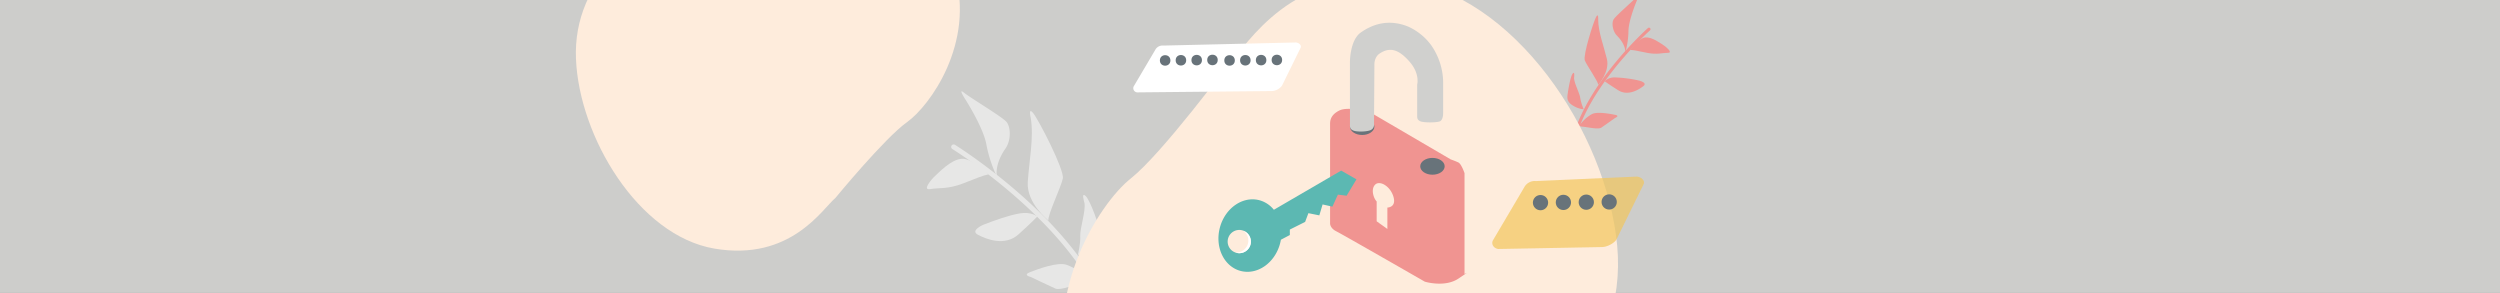 <svg id="login_web" data-name="login – web" xmlns="http://www.w3.org/2000/svg" xmlns:xlink="http://www.w3.org/1999/xlink" width="1280" height="150" viewBox="0 0 1280 150">
  <rect x="0" y="0" width="1280" height="150" fill="#333333" stroke="none"/>
  <defs>
    <clipPath id="clip-path">
      <rect id="Rectangle_4058" data-name="Rectangle 4058" width="1280" height="150" transform="translate(1)" fill="none"/>
    </clipPath>
  </defs>
  <g id="Group_3444" data-name="Group 3444" transform="translate(-1)">
    <g id="Group_3443" data-name="Group 3443" clip-path="url(#clip-path)">
      <g id="Group_3442" data-name="Group 3442">
        <g id="Group_3432" data-name="Group 3432">
          <rect id="Rectangle_4057" data-name="Rectangle 4057" width="181.063" height="1301" transform="translate(-4 174.849) rotate(-90)" fill="#cdcdcb"/>
        </g>
        <g id="Group_3433" data-name="Group 3433" opacity="0.52">
          <path id="Path_8136" data-name="Path 8136" d="M563.556,151.122a1.267,1.267,0,0,1-1.345-.677C541.3,109.072,489.1,76.6,488.575,76.276A1.266,1.266,0,0,1,489.9,74.12c.531.327,53.329,33.164,74.568,75.183a1.266,1.266,0,0,1-.558,1.7A1.284,1.284,0,0,1,563.556,151.122Z" fill="#fff"/>
          <path id="Path_8137" data-name="Path 8137" d="M495.217,50.806s-4.03-6.1-.572-3.3,19.552,12.331,21.7,14.933,2.468,9.343-.6,13.7-5.1,9.8-4.313,14.341A67.959,67.959,0,0,1,506.029,74C504.529,65.336,495.217,50.806,495.217,50.806Z" fill="#fff"/>
          <path id="Path_8138" data-name="Path 8138" d="M528.725,60.289s-1.412-5.7,1.293-2.347S546.1,87.017,545.162,91.427s-7.885,18.818-7.376,21.473c0,0-11.262-8.9-10.573-19.64S530.439,70.188,528.725,60.289Z" fill="#fff"/>
          <path id="Path_8139" data-name="Path 8139" d="M556.251,103.949s-1.9-6.043.666-3.513,7.053,16.195,7.267,17.432,1.2,4.466-3.251,8.21-8.09,4.46-8.09,4.46,1.475-5.864,1.244-9.647S556.965,108.074,556.251,103.949Z" fill="#fff"/>
          <path id="Path_8140" data-name="Path 8140" d="M504.616,115.015s-7.138,2.935-2.926,5.179,13.8,6.106,20.78-.2,9.654-9.151,9.654-9.151-3.191-2.588-8.965-1.588S510.588,112.706,504.616,115.015Z" fill="#fff"/>
          <path id="Path_8141" data-name="Path 8141" d="M528.8,141.817s-4.41-.936-.429-2.475,14.348-5.458,18.9-3.7,8.424,4.488,8.979,5.242,4.625,2.172.159,3.37-12.356,4.689-15.117,3.468S528.8,141.817,528.8,141.817Z" fill="#fff"/>
          <path id="Path_8142" data-name="Path 8142" d="M478.8,91.03s-6.083,6.576-1.546,5.79,8.946.15,16.909-2.928,9.424-3.828,12.953-4.615c0,0-8.425-8.488-13.858-7.972S482.088,87.913,478.8,91.03Z" fill="#fff"/>
        </g>
        <g id="Group_3434" data-name="Group 3434">
          <path id="Path_8143" data-name="Path 8143" d="M807.457,69.847a.8.8,0,0,0,.759-.563c8.5-27.816,37.293-53.479,37.583-53.735a.794.794,0,0,0-1.052-1.19c-.293.258-29.418,26.211-38.05,54.461a.8.8,0,0,0,.527.992A.823.823,0,0,0,807.457,69.847Z" fill="#f09491"/>
          <path id="Path_8144" data-name="Path 8144" d="M838.966.514s1.838-4.2,0-2.1S828.2,8.13,827.148,9.969s-.525,6.04,1.839,8.4,4.2,5.515,4.2,8.4a42.636,42.636,0,0,0,1.576-10.767C834.764,10.494,838.966.514,838.966.514Z" fill="#f09491"/>
          <path id="Path_8145" data-name="Path 8145" d="M819.266,9.964s.262-3.676-1.051-1.313-6.828,19.7-5.777,22.322,6.889,10.79,6.859,12.486c0,0,6.009-6.708,4.433-13.274S819.266,16.267,819.266,9.964Z" fill="#f09491"/>
          <path id="Path_8146" data-name="Path 8146" d="M806.923,39.9s.525-3.939-.788-2.1-2.626,10.767-2.626,11.555-.263,2.889,2.889,4.727a12.616,12.616,0,0,0,5.478,1.892,25.62,25.62,0,0,1-1.8-5.831C809.812,47.78,806.923,42.528,806.923,39.9Z" fill="#f09491"/>
          <path id="Path_8147" data-name="Path 8147" d="M840.029,41.215s4.727,1.051,2.364,2.889-7.879,5.252-12.868,2.1-6.949-4.624-6.949-4.624a7.262,7.262,0,0,1,5.373-1.942A66.3,66.3,0,0,1,840.029,41.215Z" fill="#f09491"/>
          <path id="Path_8148" data-name="Path 8148" d="M827.949,60.373s2.626-1.05,0-1.575-9.454-1.839-12.08-.263a18.3,18.3,0,0,0-4.99,4.2c-.263.525-2.626,1.838.263,2.1s8.141,1.575,9.716.525S827.949,60.373,827.949,60.373Z" fill="#f09491"/>
          <path id="Path_8149" data-name="Path 8149" d="M853.418,23.624s4.464,3.414,1.576,3.414-5.515,1.051-10.767,0-6.236-1.357-8.5-1.466c0,0,4.3-6.149,7.714-6.412S851.055,22.049,853.418,23.624Z" fill="#f09491"/>
        </g>
        <path id="Path_8150" data-name="Path 8150" d="M630.432,32.153S596.1,78.6,579.95,91.386s-47.79,61.251-29.616,113.08S598.8,288.6,694.376,261.679,834.38,183.6,829,125.714,775.821-3.521,718.608-10.252,639.856,23.4,630.432,32.153Z" fill="#feecdc"/>
        <path id="Path_8151" data-name="Path 8151" d="M428.762,101.314s25.174-30.637,36.7-38.838,34.927-40.317,24.291-76.5-30.268-59.4-96.755-44.3-98.751,48.608-97.1,88.49,31.91,90.489,70.9,97.12S421.992,106.982,428.762,101.314Z" fill="#feecdc"/>
        <g id="Group_3436" data-name="Group 3436">
          <path id="Path_8152" data-name="Path 8152" d="M842.505,94.383l-13.861,28.192c-.8,1.566-4.435,3.9-7.435,3.919l-53.146.989c-2.681-.468-3.522-2.79-2.721-4.357l16.3-27.621a6.119,6.119,0,0,1,5.783-2.8l51.812-2.3C841.914,90.865,843.306,92.816,842.505,94.383Z" fill="#f2c75c" opacity="0.7"/>
          <g id="Group_3435" data-name="Group 3435">
            <circle id="Ellipse_690" data-name="Ellipse 690" cx="3.907" cy="3.907" r="3.907" transform="translate(785.833 99.842)" fill="#68737a"/>
            <circle id="Ellipse_691" data-name="Ellipse 691" cx="3.907" cy="3.907" r="3.907" transform="translate(797.554 99.725)" fill="#68737a"/>
            <circle id="Ellipse_692" data-name="Ellipse 692" cx="3.907" cy="3.907" r="3.907" transform="translate(809.274 99.608)" fill="#68737a"/>
            <circle id="Ellipse_693" data-name="Ellipse 693" cx="3.907" cy="3.907" r="3.907" transform="translate(820.995 99.491)" fill="#68737a"/>
          </g>
        </g>
        <g id="Group_3439" data-name="Group 3439">
          <path id="Path_8153" data-name="Path 8153" d="M666.9,24.488l-9.552,19.428a7,7,0,0,1-5.123,2.7L583.29,47.3a2.154,2.154,0,0,1-1.876-3l11.23-19.034a4.217,4.217,0,0,1,3.985-1.933l68.013-1.587C666.49,22.064,667.449,23.408,666.9,24.488Z" fill="#fff"/>
          <g id="Group_3437" data-name="Group 3437">
            <circle id="Ellipse_694" data-name="Ellipse 694" cx="2.692" cy="2.692" r="2.692" transform="translate(627.844 28.25)" fill="#68737a"/>
            <circle id="Ellipse_695" data-name="Ellipse 695" cx="2.692" cy="2.692" r="2.692" transform="translate(635.92 28.169)" fill="#68737a"/>
            <circle id="Ellipse_696" data-name="Ellipse 696" cx="2.692" cy="2.692" r="2.692" transform="translate(643.997 28.089)" fill="#68737a"/>
            <circle id="Ellipse_697" data-name="Ellipse 697" cx="2.692" cy="2.692" r="2.692" transform="translate(652.074 28.008)" fill="#68737a"/>
          </g>
          <g id="Group_3438" data-name="Group 3438">
            <circle id="Ellipse_698" data-name="Ellipse 698" cx="2.692" cy="2.692" r="2.692" transform="translate(594.862 28.25)" fill="#68737a"/>
            <circle id="Ellipse_699" data-name="Ellipse 699" cx="2.692" cy="2.692" r="2.692" transform="translate(602.939 28.169)" fill="#68737a"/>
            <circle id="Ellipse_700" data-name="Ellipse 700" cx="2.692" cy="2.692" r="2.692" transform="translate(611.015 28.089)" fill="#68737a"/>
            <circle id="Ellipse_701" data-name="Ellipse 701" cx="2.692" cy="2.692" r="2.692" transform="translate(619.092 28.008)" fill="#68737a"/>
          </g>
        </g>
        <g id="Group_3440" data-name="Group 3440">
          <path id="Path_8154" data-name="Path 8154" d="M682,63.639v50.847s0,2.347,3.129,3.911S730.5,144.212,730.5,144.212s10.169,3.129,17.209-1.565,3.129-2.347,3.129-2.347V88.671s-1.564-4.693-3.129-5.475a36.671,36.671,0,0,0-3.911-1.565l-41.46-24.25S691.389,54.252,686.7,56.6,682,62.075,682,63.639Zm23.076,30.9c2.347-2.346,7.823.783,9.387,6.258s-3.129,5.476-3.129,5.476v10.952l-5.476-3.912V103.143C704.3,101.579,702.731,96.885,705.078,94.538Z" fill="#f09491"/>
          <ellipse id="Ellipse_702" data-name="Ellipse 702" cx="6.258" cy="4.302" rx="6.258" ry="4.302" transform="translate(728.155 80.849)" fill="#68737a"/>
          <ellipse id="Ellipse_703" data-name="Ellipse 703" cx="6.258" cy="4.302" rx="6.258" ry="4.302" transform="translate(692.171 60.51)" fill="#68737a"/>
          <path id="Path_8155" data-name="Path 8155" d="M739.889,58.163s0,3.129-1.565,3.912-8.6.782-10.169,0-1.565-1.565-1.565-3.129V43.3s1.565-5.475-3.911-11.733-10.169-7.823-15.645-3.912c0,0-2.347,1.565-2.347,5.476s-.2,30.724-.2,30.724a2.893,2.893,0,0,1-2.147,2.913c-2.347.782-7.04.782-8.605,0s-1.564-1.564-1.564-3.129V31.567s0-10.952,5.476-14.863,13.775-7.319,24.25-3.129a29.836,29.836,0,0,1,11.734,9.387,33.774,33.774,0,0,1,6.258,18.774Z" fill="#d0d0ce"/>
        </g>
        <g id="Group_3441" data-name="Group 3441">
          <path id="Path_8156" data-name="Path 8156" d="M636.121,138.7c8.5,2.286,17.567-3.959,20.254-13.949.18-.671.324-1.34.439-2.008l4.581-2.411v-2.8l7.828-3.913,1.677-4.474,5.591,1.119,1.678-5.592L683.2,105.8l2.8-6.151,4.473.559L695.5,91.82l-7.828-4.473-34.459,20.059a14.164,14.164,0,0,0-7.364-4.879c-8.5-2.285-17.566,3.96-20.253,13.95S627.622,136.418,636.121,138.7Zm-6.358-16.546a5.947,5.947,0,1,1,4.2,7.267A5.936,5.936,0,0,1,629.763,122.158Z" fill="#5cb8b2"/>
          <path id="Path_8157" data-name="Path 8157" d="M634,129.282a6.145,6.145,0,0,0,3.62-11.115,5.924,5.924,0,0,1-3.65,11.258c-.18-.049-.355-.107-.526-.171C633.624,129.271,633.809,129.282,634,129.282Z" fill="#fff"/>
        </g>
      </g>
    </g>
  </g>
</svg>
